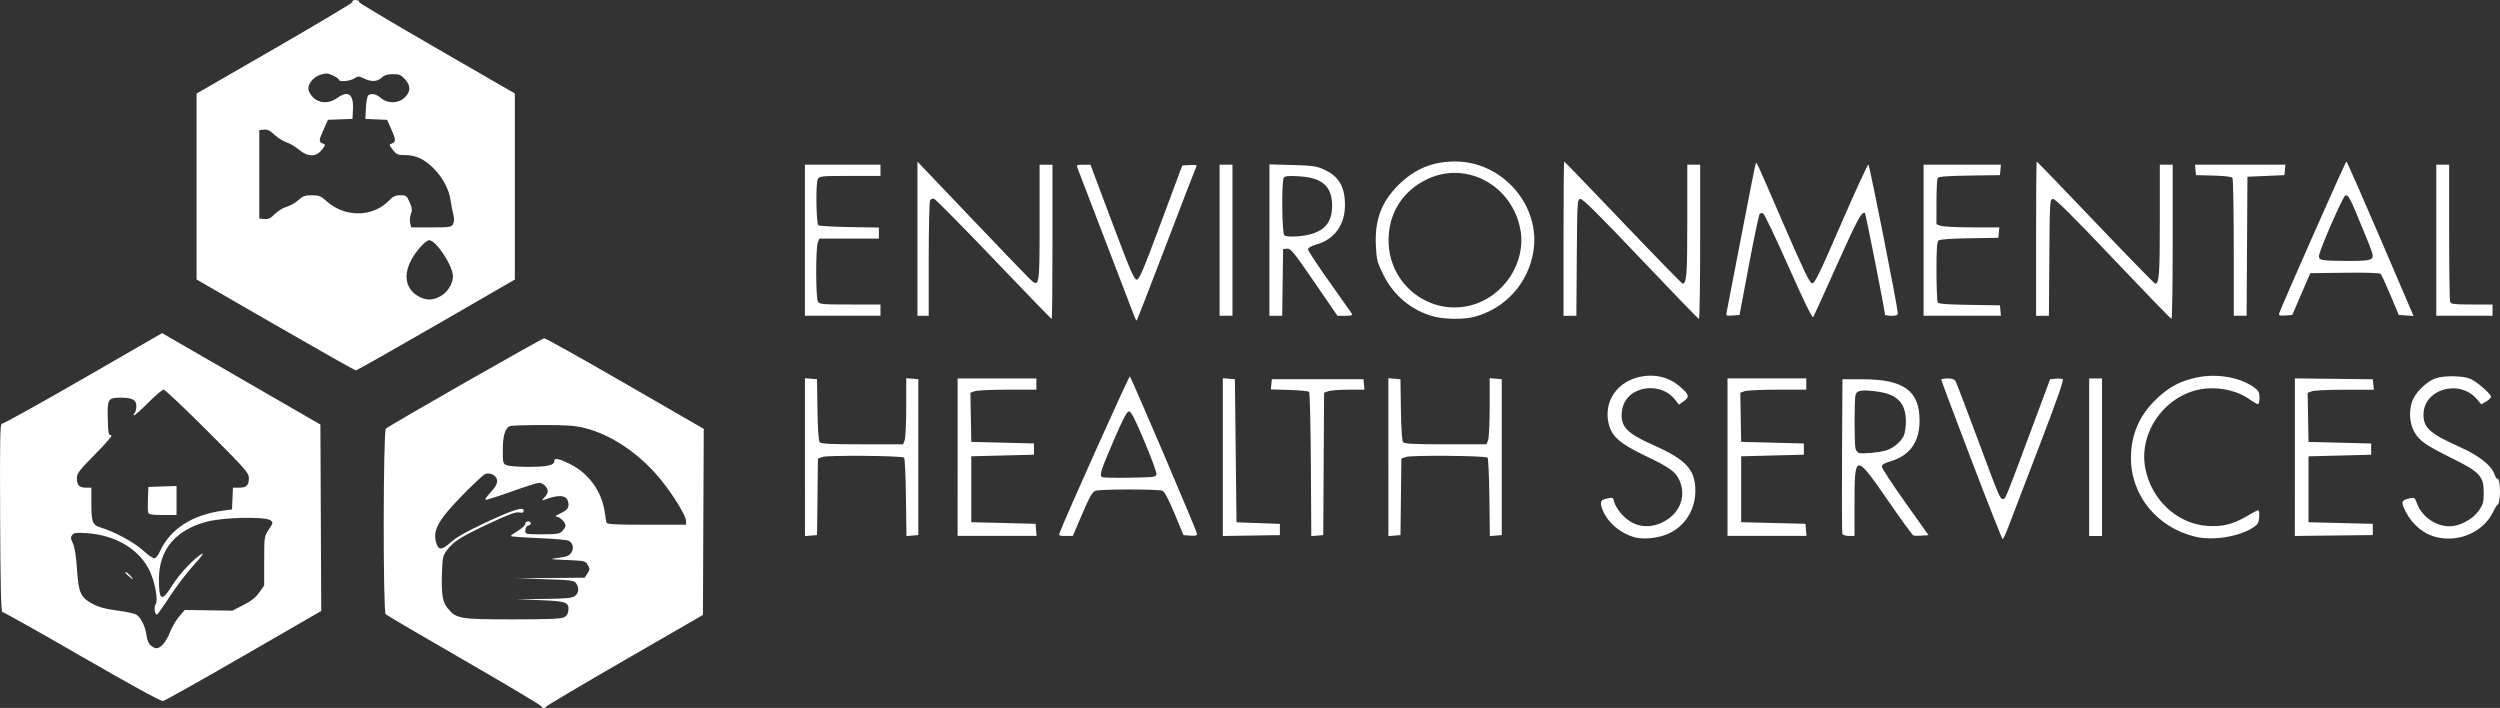 <?xml version="1.0" encoding="UTF-8" standalone="no"?>
<!-- Created with Inkscape (http://www.inkscape.org/) -->

<svg
   xmlns:dc="http://purl.org/dc/elements/1.1/"
   xmlns:cc="http://creativecommons.org/ns#"
   xmlns:rdf="http://www.w3.org/1999/02/22-rdf-syntax-ns#"
   xmlns:svg="http://www.w3.org/2000/svg"
   xmlns="http://www.w3.org/2000/svg"
   xmlns:sodipodi="http://sodipodi.sourceforge.net/DTD/sodipodi-0.dtd"
   xmlns:inkscape="http://www.inkscape.org/namespaces/inkscape"
   width="497.74"
   height="140.943"
   viewBox="0 0 131.694 37.291"
   version="1.1"
   id="svg8"
   inkscape:version="0.92.4 (5da689c313, 2019-01-14)"
   sodipodi:docname="OEHSLOGO1.svg">
  <rect x="0" y="0" width="131.694" height="37.291" fill="#333333" stroke="none"/>
  <defs
     id="defs2" />
  <sodipodi:namedview
     id="base"
     pagecolor="#ffffff"
     bordercolor="#666666"
     borderopacity="1.0"
     inkscape:pageopacity="0.0"
     inkscape:pageshadow="2"
     inkscape:zoom="1.979899"
     inkscape:cx="334.98865"
     inkscape:cy="67.579027"
     inkscape:document-units="mm"
     inkscape:current-layer="g61"
     showgrid="false"
     showguides="false"
     fit-margin-top="0"
     fit-margin-left="0"
     fit-margin-right="0"
     fit-margin-bottom="0"
     units="px"
     inkscape:window-width="1920"
     inkscape:window-height="1017"
     inkscape:window-x="-8"
     inkscape:window-y="-8"
     inkscape:window-maximized="1" />
  <g
     inkscape:label="Layer 1"
     inkscape:groupmode="layer"
     id="layer1"
     transform="translate(-41.715,-91.375)">
    <g
       id="g61">
      <path
         style="fill:#ffffff;stroke-width:0.085"
         d="m 70.262,128.603 c 0.021,-0.035 -1.801,-1.124 -4.049,-2.42 -2.248,-1.296 -4.13,-2.399 -4.182,-2.451 -0.144,-0.144 -0.133,-9.661 0.011,-9.777 0.283,-0.228 8.224,-4.761 8.341,-4.761 0.074,0 1.995,1.074 4.269,2.386 l 4.135,2.386 -0.022,4.902 -0.022,4.902 -4.106,2.37 c -2.258,1.303 -4.119,2.405 -4.135,2.449 -0.016,0.043 -0.084,0.079 -0.153,0.079 -0.069,0 -0.108,-0.029 -0.087,-0.064 z m 1.157,-4.702 c 0.144,-0.072 0.22,-0.189 0.237,-0.366 0.043,-0.435 -0.118,-0.493 -1.499,-0.546 l -1.236,-0.047 1.442,-0.017 c 1.148,-0.013 1.48,-0.044 1.63,-0.149 0.215,-0.151 0.244,-0.437 0.068,-0.678 -0.109,-0.149 -0.264,-0.169 -1.63,-0.212 l -1.51,-0.048 1.797,-0.016 1.797,-0.016 0.145,-0.221 c 0.13,-0.198 0.132,-0.245 0.02,-0.445 -0.121,-0.216 -0.154,-0.224 -1.096,-0.265 -0.968,-0.042 -0.969,-0.043 -0.438,-0.115 0.419,-0.057 0.561,-0.115 0.663,-0.271 0.151,-0.231 0.092,-0.508 -0.135,-0.629 -0.086,-0.046 -0.807,-0.109 -1.603,-0.14 -0.796,-0.031 -1.447,-0.08 -1.447,-0.108 0,-0.028 0.171,-0.154 0.381,-0.281 0.21,-0.127 0.381,-0.288 0.381,-0.359 0,-0.141 0.214,-0.177 0.293,-0.051 0.027,0.043 -0.028,0.103 -0.122,0.133 -0.109,0.035 -0.171,0.128 -0.171,0.26 0,0.205 0.004,0.206 0.889,0.206 0.776,0 0.911,-0.021 1.058,-0.169 0.093,-0.093 0.169,-0.226 0.169,-0.296 0,-0.173 -0.305,-0.465 -0.487,-0.468 -0.081,-0.001 0.014,-0.076 0.213,-0.166 0.398,-0.181 0.488,-0.32 0.409,-0.636 -0.087,-0.345 -0.516,-0.366 -1.301,-0.065 -0.086,0.033 -0.067,-0.015 0.051,-0.133 0.101,-0.101 0.184,-0.248 0.184,-0.326 0,-0.204 -0.251,-0.451 -0.459,-0.451 -0.098,0 -0.764,0.211 -1.48,0.468 -0.716,0.257 -1.323,0.447 -1.348,0.422 -0.025,-0.025 0.071,-0.169 0.213,-0.32 0.372,-0.393 0.474,-0.62 0.367,-0.819 -0.103,-0.193 -0.363,-0.291 -0.583,-0.221 -0.086,0.027 -0.631,0.535 -1.211,1.128 -1.32,1.349 -1.607,1.904 -1.344,2.596 0.116,0.306 0.298,0.272 0.759,-0.143 0.271,-0.243 0.851,-0.57 1.79,-1.009 1.493,-0.697 2.025,-0.863 2.025,-0.633 0,0.101 -0.057,0.123 -0.233,0.088 -0.175,-0.035 -0.561,0.107 -1.545,0.567 -1.507,0.705 -1.905,0.953 -2.248,1.403 -0.228,0.299 -0.248,0.387 -0.278,1.191 -0.042,1.131 0.028,1.566 0.306,1.896 0.462,0.549 0.629,0.577 3.406,0.578 1.839,4.2e-4 2.553,-0.028 2.709,-0.106 z m 6.435,-5.079 c 0,-0.27 -0.645,-1.33 -1.314,-2.16 -1.09,-1.352 -2.576,-2.369 -3.989,-2.731 -0.533,-0.136 -0.937,-0.166 -2.239,-0.166 -0.874,0 -1.65,0.024 -1.725,0.053 -0.262,0.1 -0.385,0.502 -0.385,1.258 0,0.701 0.007,0.729 0.217,0.809 0.119,0.045 0.631,0.083 1.137,0.083 0.974,0 1.355,-0.083 1.355,-0.294 0,-0.194 0.218,-0.157 0.818,0.138 1.006,0.495 1.697,1.458 1.847,2.573 0.031,0.231 0.072,0.468 0.09,0.526 0.025,0.081 0.523,0.106 2.11,0.106 h 2.077 z m -31.828,7.143 c -2.255,-1.303 -4.141,-2.361 -4.191,-2.352 -0.064,0.011 -0.098,-1.459 -0.113,-4.962 -0.018,-4.129 -0.003,-4.974 0.092,-4.953 0.062,0.014 1.987,-1.055 4.277,-2.375 l 4.164,-2.4 4.169,2.408 4.169,2.408 0.022,4.91 0.022,4.91 -4.081,2.357 c -2.245,1.296 -4.16,2.37 -4.255,2.387 -0.11,0.019 -1.665,-0.832 -4.273,-2.338 z m 4.254,-0.622 c 0.113,-0.105 0.29,-0.406 0.393,-0.67 0.103,-0.264 0.319,-0.634 0.481,-0.823 l 0.294,-0.343 1.253,0.018 1.253,0.018 0.581,-0.296 c 0.416,-0.212 0.654,-0.401 0.839,-0.664 l 0.258,-0.368 7.3e-5,-1.29 c 7.1e-5,-1.279 0.002,-1.293 0.244,-1.658 0.231,-0.35 0.236,-0.374 0.09,-0.481 -0.284,-0.207 -2.423,-0.167 -3.322,0.063 -1.677,0.429 -2.557,1.475 -2.557,3.038 0,1.149 0.147,1.215 0.706,0.318 0.382,-0.613 1.177,-1.453 1.578,-1.667 0.116,-0.062 -0.08,0.203 -0.442,0.595 -0.358,0.389 -0.928,1.136 -1.268,1.66 -0.339,0.524 -0.645,0.954 -0.679,0.957 -0.118,0.008 -0.169,-0.421 -0.066,-0.546 0.139,-0.167 -0.023,-1.114 -0.291,-1.704 -0.526,-1.157 -1.774,-1.926 -3.308,-2.037 -0.564,-0.041 -0.698,-0.026 -0.793,0.088 -0.097,0.116 -0.092,0.185 0.031,0.444 0.096,0.202 0.169,0.664 0.214,1.355 0.082,1.256 0.188,1.492 0.827,1.837 0.318,0.172 0.668,0.267 1.266,0.345 0.455,0.059 0.913,0.154 1.017,0.21 0.245,0.132 0.493,0.628 0.555,1.112 0.032,0.246 0.114,0.433 0.233,0.529 0.243,0.196 0.368,0.188 0.616,-0.042 z m -1.796,-3.624 c -0.111,-0.093 -0.185,-0.187 -0.163,-0.209 0.022,-0.022 0.129,0.055 0.238,0.171 0.238,0.253 0.203,0.27 -0.076,0.037 z m 1.65,-1.284 c 0.53,-1.177 1.687,-1.934 3.294,-2.155 l 0.508,-0.07 0.025,-0.572 0.025,-0.572 h 0.318 c 0.396,0 0.521,-0.12 0.521,-0.503 0,-0.279 -0.15,-0.45 -2.18,-2.481 -1.199,-1.199 -2.238,-2.181 -2.309,-2.181 -0.071,0 -0.433,0.305 -0.803,0.677 -0.37,0.373 -0.71,0.677 -0.756,0.677 -0.045,0 -0.037,-0.046 0.019,-0.102 0.056,-0.056 0.102,-0.228 0.102,-0.383 0,-0.335 -0.209,-0.447 -0.836,-0.447 -0.655,0 -0.698,0.071 -0.67,1.102 0.022,0.805 0.039,0.887 0.181,0.875 0.097,-0.008 -0.215,0.364 -0.826,0.982 -0.872,0.883 -0.982,1.028 -0.982,1.287 0,0.366 0.126,0.496 0.483,0.496 h 0.279 v 0.799 c 0,1.03 0.057,1.173 0.521,1.31 0.685,0.202 1.735,0.772 2.196,1.191 0.252,0.23 0.519,0.419 0.593,0.421 0.079,0.002 0.202,-0.145 0.296,-0.354 z m -0.608,-2.042 c -0.024,-0.063 -0.032,-0.396 -0.019,-0.741 l 0.025,-0.627 0.741,-0.025 0.741,-0.025 v 0.765 0.765 h -0.722 c -0.527,0 -0.734,-0.031 -0.766,-0.114 z m 78.343,1.296 c -0.792,-0.197 -1.529,-0.835 -1.755,-1.518 -0.129,-0.391 -0.086,-0.466 0.309,-0.549 0.245,-0.051 0.272,-0.035 0.322,0.193 0.03,0.137 0.193,0.411 0.363,0.609 0.589,0.689 1.404,0.856 2.208,0.455 0.886,-0.442 1.249,-1.363 0.868,-2.202 -0.209,-0.459 -0.512,-0.677 -1.814,-1.3 -1.342,-0.642 -1.766,-1.022 -1.922,-1.717 -0.256,-1.145 0.457,-2.186 1.669,-2.438 0.783,-0.162 1.534,0.024 2.101,0.523 0.479,0.42 0.51,0.538 0.202,0.757 l -0.263,0.187 -0.21,-0.269 c -0.451,-0.576 -1.313,-0.764 -2.023,-0.441 -0.449,0.204 -0.728,0.601 -0.777,1.105 -0.073,0.764 0.268,1.119 1.671,1.742 1.719,0.762 2.204,1.289 2.204,2.392 0,0.99 -0.52,1.839 -1.379,2.253 -0.499,0.24 -1.293,0.337 -1.776,0.217 z m 17.694,-4.083 c -0.874,-2.293 -1.589,-4.197 -1.587,-4.232 0.001,-0.035 0.153,-0.064 0.338,-0.064 0.246,0 0.359,0.044 0.424,0.165 0.049,0.091 0.567,1.45 1.151,3.021 1.173,3.151 1.178,3.164 1.344,3.164 0.128,0 0.115,0.031 1.514,-3.725 l 0.962,-2.582 0.275,-0.027 c 0.151,-0.015 0.324,-0.008 0.385,0.015 0.08,0.03 -0.271,1.035 -1.264,3.625 -0.756,1.971 -1.479,3.859 -1.607,4.197 -0.128,0.338 -0.259,0.613 -0.289,0.612 -0.031,-7.7e-4 -0.771,-1.877 -1.646,-4.17 z m 11.834,4.051 c -2.029,-0.469 -3.429,-2.165 -3.429,-4.153 0,-1.235 0.449,-2.269 1.357,-3.126 0.667,-0.629 1.242,-0.933 2.116,-1.119 1.056,-0.224 2.307,-0.004 3.025,0.531 0.229,0.171 0.275,0.261 0.275,0.54 0,0.184 -0.038,0.334 -0.085,0.334 -0.047,0 -0.245,-0.115 -0.439,-0.256 -0.553,-0.4 -1.388,-0.619 -2.189,-0.573 -2.064,0.119 -3.68,2.164 -3.308,4.184 0.311,1.689 1.696,2.969 3.313,3.063 0.782,0.045 1.352,-0.101 2.063,-0.529 0.273,-0.165 0.533,-0.3 0.576,-0.3 0.044,0 0.068,0.161 0.053,0.357 -0.021,0.296 -0.074,0.389 -0.306,0.545 -0.719,0.483 -2.107,0.713 -3.022,0.501 z m 12.755,0.034 c -0.725,-0.151 -1.344,-0.645 -1.71,-1.361 -0.264,-0.518 -0.237,-0.607 0.219,-0.705 0.237,-0.051 0.266,-0.031 0.367,0.25 0.254,0.702 0.977,1.219 1.71,1.223 0.549,0.003 1.235,-0.363 1.56,-0.831 0.222,-0.32 0.255,-0.441 0.255,-0.945 0,-0.852 -0.205,-1.077 -1.618,-1.779 -1.442,-0.716 -1.755,-0.932 -2.029,-1.399 -0.293,-0.5 -0.316,-1.27 -0.053,-1.785 0.222,-0.435 0.749,-0.912 1.17,-1.058 0.444,-0.154 1.437,-0.137 1.826,0.031 0.347,0.15 1.085,0.792 1.085,0.945 0,0.054 -0.115,0.166 -0.255,0.249 l -0.255,0.151 -0.221,-0.263 c -0.921,-1.094 -2.826,-0.548 -2.824,0.81 8.4e-4,0.688 0.352,1.001 1.889,1.686 1.014,0.451 1.677,0.968 1.847,1.439 0.057,0.158 0.13,0.271 0.163,0.251 0.097,-0.06 0.168,0.592 0.11,1.012 -0.029,0.216 -0.073,0.373 -0.097,0.349 -0.024,-0.024 -0.128,0.137 -0.232,0.358 -0.488,1.034 -1.727,1.619 -2.906,1.372 z m -86.034,-4.232 v -4.159 l 0.318,0.026 0.318,0.026 0.023,1.602 c 0.015,1.007 0.058,1.644 0.116,1.714 0.073,0.088 0.562,0.112 2.244,0.112 h 2.151 l 0.083,-0.217 c 0.045,-0.119 0.083,-0.903 0.083,-1.741 v -1.524 l 0.318,0.026 0.318,0.026 v 4.106 4.106 l -0.313,0.026 -0.313,0.026 -0.025,-2.03 c -0.014,-1.116 -0.057,-2.062 -0.096,-2.1 -0.106,-0.106 -4.044,-0.138 -4.314,-0.035 l -0.227,0.086 -0.023,2.014 -0.023,2.014 -0.318,0.026 -0.318,0.026 z m 8.043,0 v -4.149 h 2.074 2.074 v 0.296 0.296 h -1.518 c -0.835,0 -1.617,0.037 -1.738,0.083 l -0.219,0.083 0.023,1.292 0.023,1.292 1.651,0.042 1.651,0.042 v 0.296 0.296 l -1.651,0.042 -1.651,0.042 v 1.736 1.736 l 1.693,0.042 1.693,0.042 0.026,0.318 0.026,0.318 h -2.079 -2.079 z m 5.369,4 c 0.265,-0.737 3.659,-8.299 3.704,-8.252 0.094,0.096 3.542,8.174 3.542,8.298 0,0.079 -0.105,0.104 -0.358,0.086 l -0.358,-0.026 -0.473,-1.136 c -0.316,-0.759 -0.527,-1.158 -0.637,-1.201 -0.236,-0.092 -3.289,-0.091 -3.533,0.002 -0.161,0.061 -0.312,0.327 -0.697,1.228 l -0.492,1.15 h -0.376 c -0.322,0 -0.368,-0.021 -0.323,-0.148 z m 5.106,-3.111 c 0.011,-0.093 -0.278,-0.874 -0.641,-1.736 -0.497,-1.18 -0.697,-1.566 -0.808,-1.566 -0.111,0 -0.315,0.391 -0.819,1.563 -0.653,1.519 -0.735,1.774 -0.613,1.896 0.032,0.032 0.689,0.048 1.46,0.035 1.331,-0.022 1.403,-0.032 1.421,-0.192 z m 3.495,-0.892 v -4.156 l 0.318,0.026 0.318,0.026 0.042,3.768 0.042,3.768 1.143,0.042 1.143,0.042 v 0.296 0.296 l -1.503,0.023 -1.503,0.023 z m 4.638,0.396 c -0.013,-2.071 -0.055,-3.797 -0.094,-3.836 -0.039,-0.039 -0.508,-0.083 -1.042,-0.099 l -0.972,-0.029 0.026,-0.268 0.026,-0.268 h 2.413 2.413 l 0.026,0.275 0.026,0.275 h -0.847 c -0.466,0 -0.944,0.037 -1.063,0.082 l -0.216,0.082 -0.022,3.749 -0.022,3.749 -0.315,0.026 -0.315,0.026 z m 4.083,-0.393 v -4.159 l 0.318,0.026 0.318,0.026 0.023,1.602 c 0.015,1.007 0.058,1.644 0.116,1.714 0.073,0.088 0.562,0.112 2.244,0.112 h 2.151 l 0.083,-0.217 c 0.045,-0.119 0.083,-0.903 0.083,-1.741 v -1.524 l 0.318,0.026 0.318,0.026 v 4.106 4.106 l -0.313,0.026 -0.313,0.026 -0.025,-2.03 c -0.014,-1.116 -0.057,-2.062 -0.096,-2.1 -0.106,-0.106 -4.044,-0.138 -4.314,-0.035 l -0.227,0.086 -0.023,2.014 -0.023,2.014 -0.318,0.026 -0.318,0.026 z m 17.865,0 v -4.149 h 2.074 2.074 v 0.296 0.296 h -1.518 c -0.835,0 -1.617,0.037 -1.738,0.083 l -0.219,0.083 0.023,1.292 0.023,1.292 1.651,0.042 1.651,0.042 v 0.296 0.296 l -1.651,0.042 -1.651,0.042 v 1.736 1.736 l 1.693,0.042 1.693,0.042 0.026,0.318 0.026,0.318 h -2.079 -2.079 z m 6.05,4.043 c -0.022,-0.058 -0.031,-1.916 -0.018,-4.128 l 0.022,-4.022 1.101,0.003 c 2.128,0.006 2.954,0.608 2.961,2.156 0.005,1.145 -0.506,1.864 -1.542,2.168 -0.317,0.093 -0.445,0.173 -0.445,0.278 0,0.081 0.554,0.926 1.23,1.878 l 1.23,1.73 -0.351,0.026 c -0.193,0.015 -0.394,0.01 -0.448,-0.011 -0.053,-0.02 -0.665,-0.861 -1.359,-1.868 -1.696,-2.459 -1.742,-2.454 -1.742,0.196 v 1.699 h -0.299 c -0.164,0 -0.317,-0.048 -0.34,-0.106 z m 2.265,-4.389 c 0.371,-0.096 0.786,-0.425 0.959,-0.76 0.071,-0.137 0.123,-0.468 0.123,-0.773 -0.003,-1.003 -0.475,-1.466 -1.632,-1.596 -0.737,-0.083 -0.96,-0.039 -1.024,0.202 -0.064,0.24 -0.064,2.584 8.5e-4,2.825 0.027,0.102 0.113,0.204 0.189,0.227 0.18,0.052 0.981,-0.019 1.384,-0.124 z m 10.735,0.347 v -4.149 h 0.339 0.339 v 4.149 4.149 h -0.339 -0.339 z m 10.837,0 v -4.152 l 2.053,0.023 2.053,0.023 0.026,0.275 0.026,0.275 h -1.524 c -0.838,0 -1.623,0.037 -1.743,0.083 l -0.219,0.083 0.023,1.292 0.023,1.292 1.651,0.042 1.651,0.042 v 0.296 0.296 l -1.651,0.042 -1.651,0.042 v 1.736 1.736 l 1.693,0.042 1.693,0.042 v 0.296 0.296 l -2.053,0.023 -2.053,0.023 z m -106.385,-6.967 -4.148,-2.395 v -4.897 -4.897 l 4.122,-2.378 c 2.267,-1.308 4.105,-2.405 4.085,-2.438 -0.02,-0.033 0.011,-0.077 0.069,-0.097 0.132,-0.046 0.329,0.021 0.283,0.096 -0.019,0.03 1.82,1.125 4.086,2.433 l 4.12,2.378 v 4.902 4.902 l -4.142,2.392 c -2.278,1.316 -4.184,2.392 -4.234,2.392 -0.051,0 -1.959,-1.078 -4.24,-2.395 z m 8.713,-1.522 c 0.373,-0.214 0.644,-0.652 0.644,-1.042 0,-0.549 -0.889,-1.899 -1.25,-1.899 -0.196,0 -0.728,0.601 -0.981,1.108 -0.4,0.803 -0.23,1.505 0.452,1.868 0.389,0.207 0.732,0.196 1.136,-0.035 z m 0.649,-3.797 c 0.069,-0.129 0.071,-0.277 0.008,-0.529 -0.048,-0.192 -0.111,-0.517 -0.138,-0.721 -0.074,-0.549 -0.411,-1.191 -0.868,-1.654 -0.502,-0.509 -0.951,-0.723 -1.52,-0.725 -0.393,-0.002 -0.461,-0.03 -0.653,-0.276 -0.207,-0.265 -0.209,-0.277 -0.048,-0.336 0.216,-0.08 0.21,-0.202 -0.043,-0.772 l -0.209,-0.472 -0.574,-0.025 -0.574,-0.025 0.03,-0.593 c 0.016,-0.326 0.074,-0.621 0.127,-0.655 0.181,-0.116 0.411,-0.065 0.663,0.147 0.372,0.313 0.928,0.297 1.261,-0.036 0.314,-0.314 0.316,-0.604 0.007,-0.951 -0.205,-0.23 -0.299,-0.269 -0.636,-0.269 -0.289,0 -0.448,0.049 -0.59,0.183 -0.234,0.219 -0.539,0.234 -0.938,0.043 -0.274,-0.13 -0.309,-0.13 -0.508,0 -0.224,0.147 -0.813,0.194 -0.813,0.065 0,-0.041 -0.139,-0.141 -0.309,-0.221 -0.257,-0.122 -0.362,-0.13 -0.63,-0.05 -0.37,0.111 -0.67,0.445 -0.67,0.745 0,0.116 0.109,0.316 0.247,0.454 0.33,0.33 0.858,0.345 1.277,0.036 0.567,-0.418 0.867,-0.208 0.829,0.581 l -0.025,0.519 -0.646,0.025 -0.646,0.025 -0.222,0.494 c -0.266,0.592 -0.272,0.672 -0.055,0.752 0.16,0.059 0.159,0.071 -0.048,0.336 -0.305,0.39 -0.732,0.384 -1.211,-0.015 -0.191,-0.159 -0.49,-0.335 -0.664,-0.391 -0.174,-0.056 -0.455,-0.233 -0.624,-0.394 -0.232,-0.222 -0.366,-0.286 -0.55,-0.265 l -0.244,0.028 v 2.328 2.328 l 0.265,0.026 c 0.209,0.02 0.326,-0.036 0.55,-0.262 0.157,-0.159 0.437,-0.331 0.624,-0.383 0.186,-0.052 0.465,-0.21 0.619,-0.351 0.235,-0.215 0.35,-0.257 0.709,-0.257 0.374,0 0.472,0.039 0.768,0.306 0.963,0.87 2.435,0.863 3.286,-0.015 0.225,-0.232 0.347,-0.291 0.609,-0.291 0.304,0 0.338,0.025 0.489,0.367 0.134,0.303 0.146,0.412 0.067,0.62 -0.052,0.139 -0.07,0.355 -0.039,0.479 l 0.057,0.227 h 1.054 c 0.986,0 1.06,-0.011 1.15,-0.179 z m 35.89,4.869 c -0.16,-0.422 -2.944,-7.688 -3.005,-7.843 -0.05,-0.128 -0.006,-0.148 0.317,-0.148 h 0.375 l 1.137,3.027 c 0.949,2.525 1.164,3.027 1.299,3.027 0.135,0 0.346,-0.495 1.281,-3.006 l 1.119,-3.006 0.399,-0.026 c 0.22,-0.014 0.381,0.005 0.358,0.042 -0.023,0.038 -0.734,1.877 -1.579,4.088 -0.845,2.211 -1.553,4.035 -1.573,4.055 -0.019,0.019 -0.077,-0.075 -0.128,-0.209 z m -7.408,-3.017 c -1.659,-1.735 -3.075,-3.167 -3.147,-3.183 -0.072,-0.016 -0.164,0.022 -0.204,0.085 -0.04,0.063 -0.073,1.457 -0.074,3.099 l -0.001,2.985 h -0.296 -0.296 v -4.061 -4.061 l 2.761,2.897 c 1.519,1.593 2.911,3.043 3.094,3.221 0.579,0.564 0.579,0.564 0.579,-2.917 v -3.038 h 0.339 0.339 v 4.064 c 0,2.235 -0.017,4.064 -0.039,4.064 -0.021,0 -1.396,-1.419 -3.055,-3.154 z m 23.182,3.023 c -1.166,-0.314 -2.112,-1.098 -2.661,-2.206 -0.323,-0.651 -0.354,-0.774 -0.391,-1.541 -0.065,-1.34 0.297,-2.302 1.198,-3.191 0.853,-0.842 1.792,-1.229 2.976,-1.229 2.51,0 4.527,2.332 4.12,4.763 -0.278,1.664 -1.479,2.986 -3.107,3.42 -0.543,0.145 -1.569,0.137 -2.137,-0.016 z m 1.957,-0.59 c 1.738,-0.453 2.921,-2.265 2.603,-3.989 -0.428,-2.323 -2.822,-3.632 -4.881,-2.668 -1.378,0.645 -2.136,1.912 -2.056,3.437 0.116,2.215 2.213,3.773 4.334,3.22 z m 8.942,-2.453 c -2.171,-2.287 -3.053,-3.162 -3.175,-3.15 -0.165,0.016 -0.17,0.086 -0.192,3.085 l -0.022,3.069 h -0.338 -0.338 v -4.064 c 0,-2.235 0.015,-4.064 0.034,-4.064 0.018,0 1.415,1.448 3.102,3.217 1.688,1.77 3.1,3.217 3.138,3.217 0.209,0 0.245,-0.476 0.245,-3.296 v -2.969 h 0.339 0.339 v 4.064 c 0,2.235 -0.029,4.062 -0.064,4.06 -0.035,-0.002 -1.416,-1.428 -3.069,-3.17 z m 7.789,0.421 c -0.675,-1.521 -1.278,-2.787 -1.339,-2.812 -0.061,-0.025 -0.144,-0.013 -0.184,0.029 -0.04,0.041 -0.295,1.256 -0.567,2.699 l -0.494,2.625 -0.362,0.026 c -0.339,0.025 -0.359,0.014 -0.317,-0.169 0.025,-0.108 0.373,-1.91 0.773,-4.005 0.401,-2.095 0.744,-3.826 0.763,-3.845 0.054,-0.056 0.03,-0.109 1.446,3.168 1.055,2.441 1.39,3.138 1.517,3.157 0.138,0.021 0.366,-0.444 1.532,-3.133 0.753,-1.736 1.4,-3.141 1.439,-3.121 0.063,0.032 1.535,7.474 1.546,7.817 0.004,0.117 -0.066,0.148 -0.334,0.148 -0.186,0 -0.339,-0.029 -0.34,-0.064 -0.005,-0.206 -1.009,-5.294 -1.053,-5.338 -0.149,-0.149 -0.403,0.32 -1.484,2.734 -0.646,1.444 -1.206,2.675 -1.244,2.737 -0.045,0.074 -0.491,-0.838 -1.297,-2.653 z m 17.103,-0.422 c -2.168,-2.283 -3.053,-3.161 -3.175,-3.149 -0.165,0.015 -0.17,0.086 -0.192,3.085 l -0.022,3.069 h -0.338 -0.338 v -4.064 c 0,-2.235 0.015,-4.064 0.034,-4.064 0.018,0 1.415,1.448 3.102,3.217 1.688,1.77 3.1,3.217 3.138,3.217 0.209,0 0.245,-0.476 0.245,-3.296 v -2.969 h 0.339 0.339 v 4.064 c 0,2.235 -0.029,4.062 -0.064,4.06 -0.035,-0.002 -1.416,-1.429 -3.069,-3.17 z m -68.919,-0.975 v -3.979 h 1.99 1.99 v 0.296 0.296 h -1.606 c -1.54,0 -1.61,0.007 -1.7,0.176 -0.108,0.203 -0.081,2.308 0.032,2.421 0.039,0.039 0.772,0.082 1.63,0.097 l 1.559,0.026 v 0.291 0.291 h -1.568 -1.568 l -0.083,0.217 c -0.111,0.292 -0.107,2.882 0.005,3.09 0.082,0.153 0.192,0.164 1.693,0.164 h 1.606 v 0.296 0.296 h -1.99 -1.99 z m 21.844,0 v -3.979 h 0.339 0.339 v 3.979 3.979 h -0.339 -0.339 z m 2.625,-0.008 v -3.987 l 1.206,0.032 c 1.04,0.027 1.268,0.059 1.652,0.23 0.789,0.352 1.12,0.906 1.121,1.877 0.001,1.034 -0.545,1.8 -1.475,2.07 -0.306,0.089 -0.472,0.183 -0.472,0.266 0,0.071 0.507,0.841 1.127,1.712 0.62,0.871 1.156,1.63 1.19,1.686 0.046,0.074 -0.05,0.102 -0.351,0.102 h -0.414 l -1.221,-1.779 c -1.083,-1.578 -1.245,-1.776 -1.432,-1.757 l -0.212,0.022 -0.023,1.757 -0.023,1.757 h -0.337 -0.337 v -3.987 z m 2.292,-0.344 c 0.702,-0.241 1.01,-0.688 1.01,-1.468 0,-1.025 -0.52,-1.481 -1.766,-1.55 -0.543,-0.03 -0.725,-0.011 -0.782,0.078 -0.122,0.192 -0.096,2.9 0.029,3.029 0.123,0.128 1.034,0.074 1.509,-0.089 z m 32.167,0.352 v -3.979 h 2.037 2.037 l -0.026,0.275 -0.026,0.275 -1.605,0.023 c -1.154,0.017 -1.623,0.052 -1.671,0.127 -0.036,0.057 -0.067,0.629 -0.067,1.27 l -0.001,1.166 0.217,0.083 c 0.119,0.045 0.865,0.083 1.656,0.083 h 1.439 l -0.026,0.275 -0.026,0.275 -1.518,0.023 c -0.944,0.014 -1.56,0.058 -1.63,0.116 -0.086,0.071 -0.112,0.456 -0.111,1.628 8.5e-4,0.844 0.031,1.582 0.067,1.639 0.048,0.075 0.517,0.11 1.671,0.127 l 1.605,0.023 0.026,0.275 0.026,0.275 h -2.037 -2.037 z m 16.339,0.402 c -8.5e-4,-1.967 -0.031,-3.623 -0.067,-3.68 -0.043,-0.068 -0.382,-0.111 -0.994,-0.127 l -0.928,-0.024 -0.026,-0.275 -0.026,-0.275 h 2.381 2.381 l -0.026,0.275 -0.026,0.275 -0.974,0.042 -0.974,0.042 -0.022,3.662 -0.022,3.662 h -0.338 -0.338 l -0.001,-3.577 z m 2.386,3.469 c 0.056,-0.232 3.501,-8.017 3.548,-8.019 0.027,-8.5e-4 0.833,1.829 1.792,4.067 l 1.744,4.068 -0.389,-0.025 -0.389,-0.025 -0.434,-1.038 c -0.239,-0.571 -0.473,-1.076 -0.52,-1.124 -0.054,-0.054 -0.752,-0.078 -1.896,-0.063 l -1.81,0.023 -0.475,1.101 -0.475,1.101 -0.363,0.026 c -0.277,0.02 -0.356,-0.002 -0.334,-0.092 z m 4.855,-2.888 c 0.153,-0.112 0.134,-0.18 -0.464,-1.63 -0.658,-1.597 -0.724,-1.724 -0.888,-1.724 -0.115,0 -1.4,2.943 -1.4,3.206 0,0.225 0.108,0.244 1.444,0.255 0.856,0.007 1.189,-0.02 1.308,-0.107 z m 3.428,-0.984 v -3.979 h 0.339 0.339 v 3.549 c 0,1.952 0.023,3.609 0.051,3.683 0.043,0.113 0.226,0.134 1.143,0.134 h 1.092 v 0.296 0.296 h -1.482 -1.482 z"
         id="path36"
         inkscape:connector-curvature="0" />
    </g>
  </g>
</svg>
